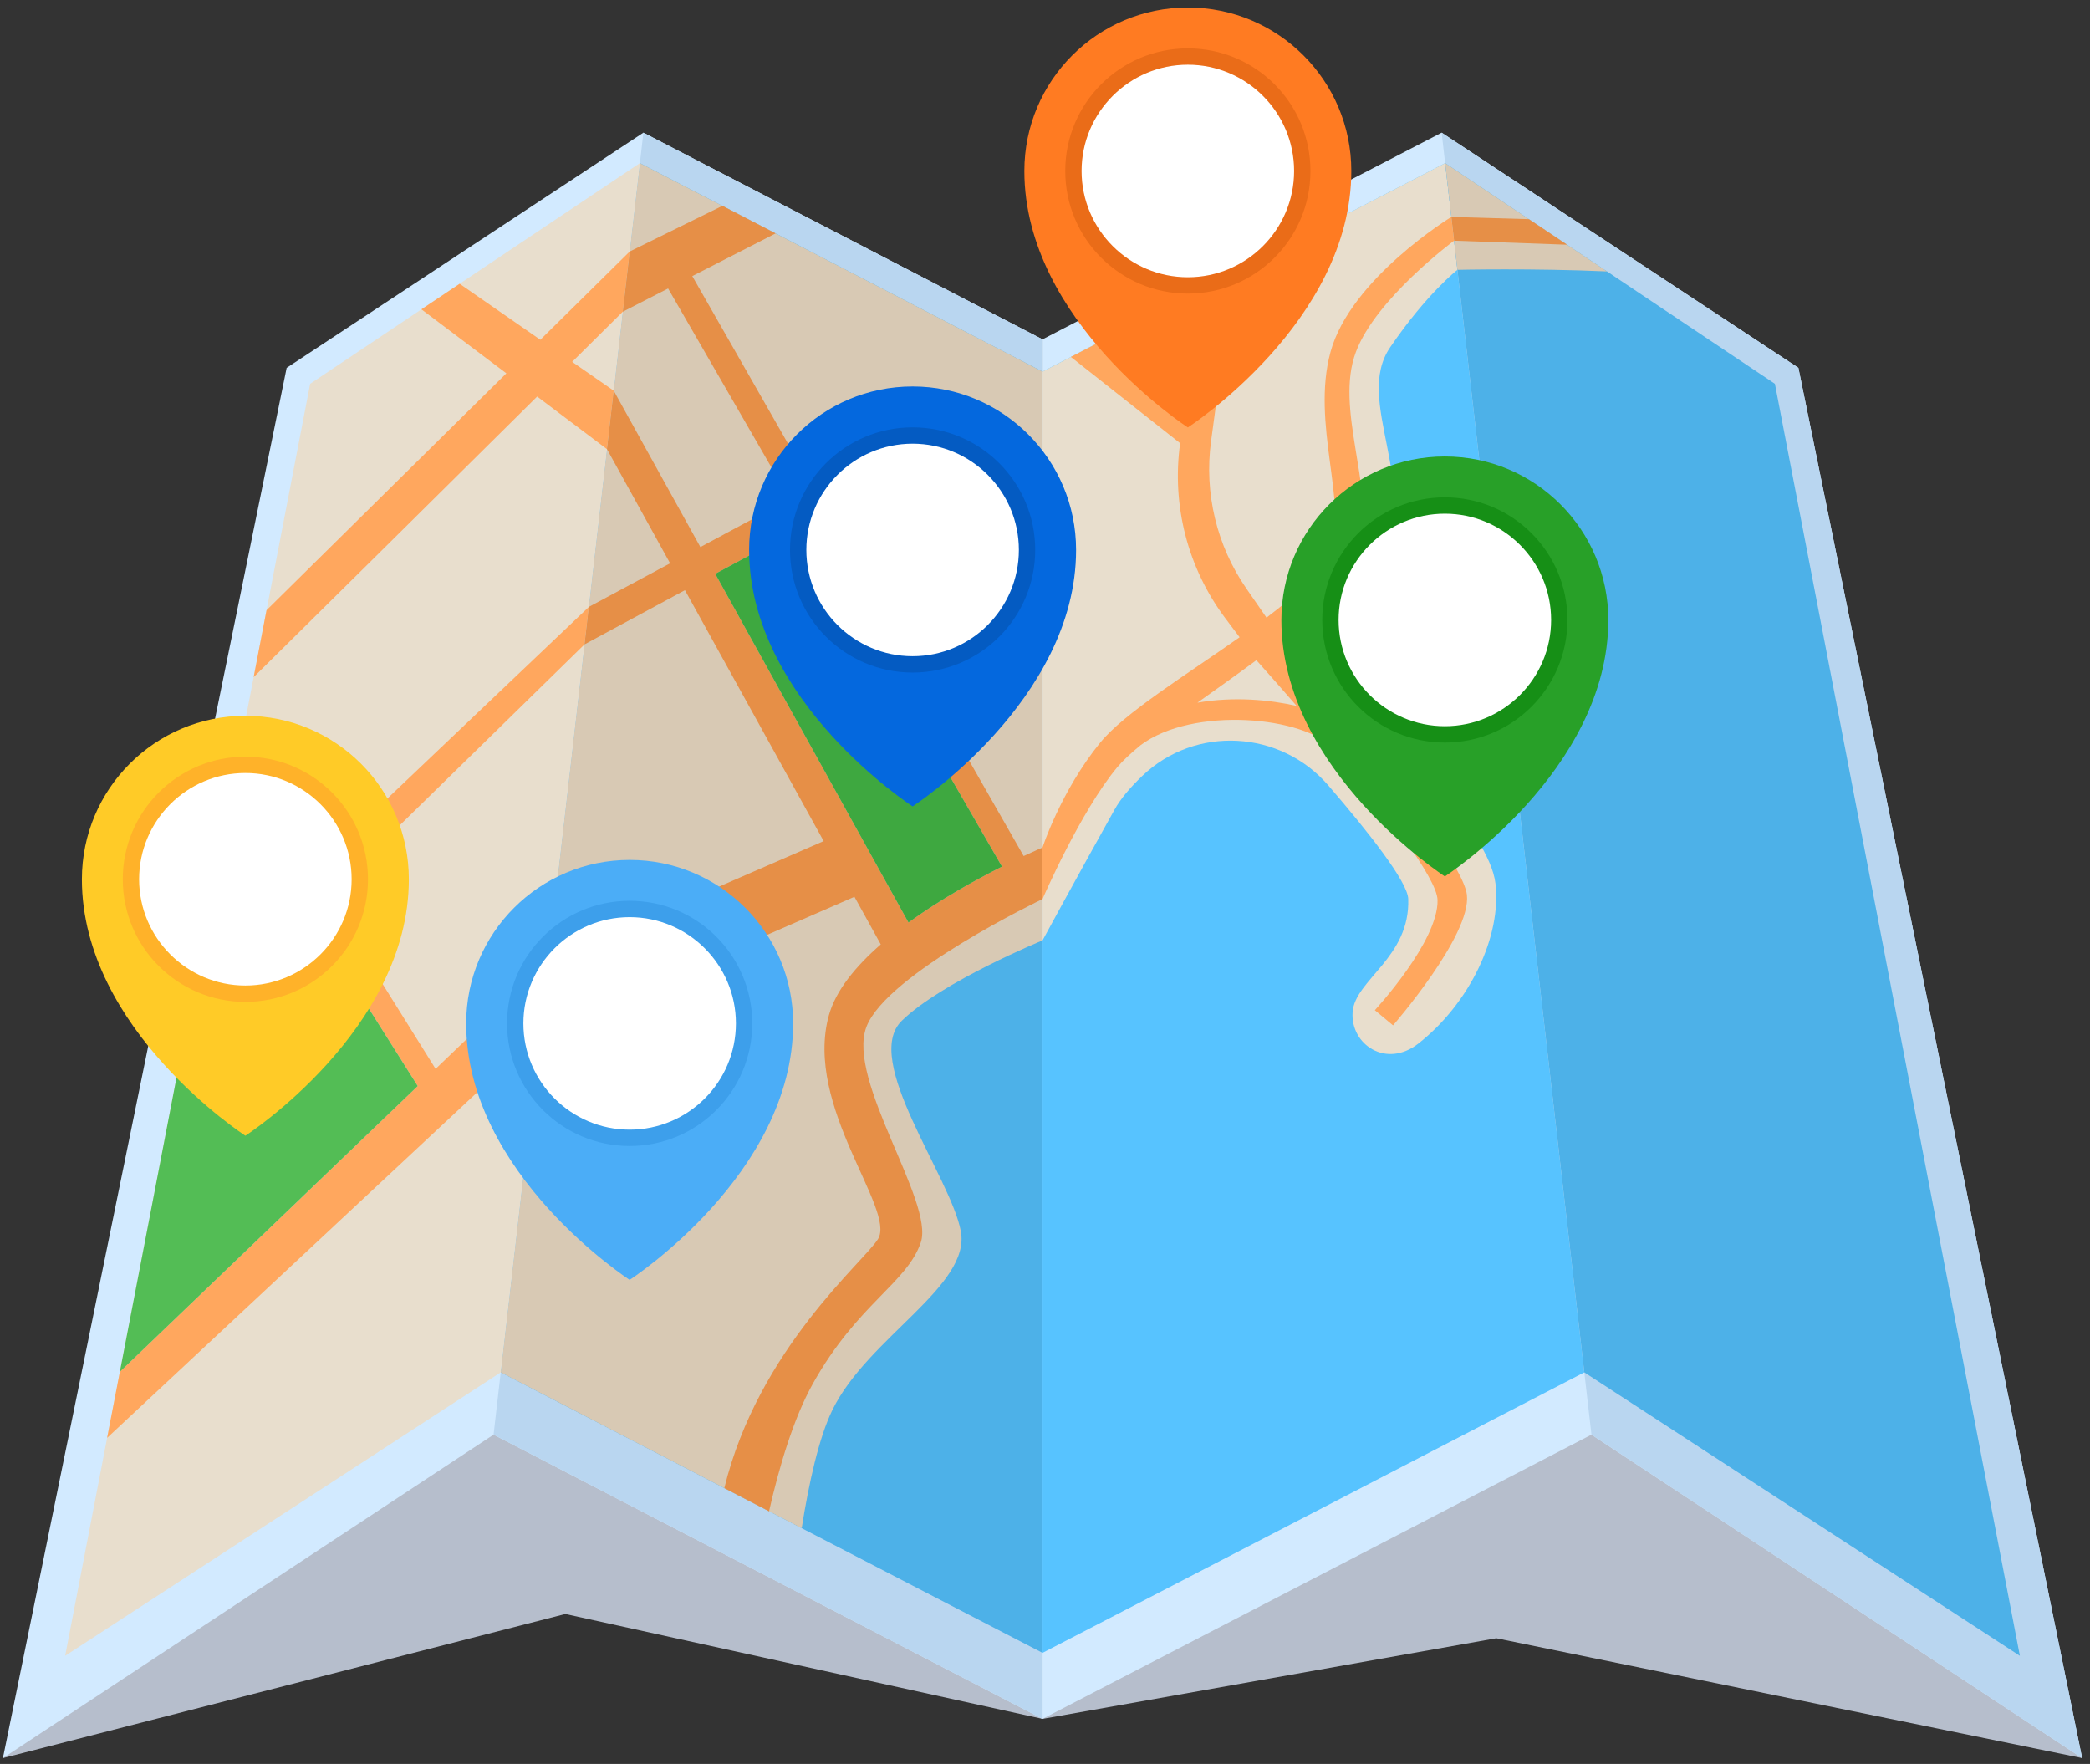 <?xml version="1.0" encoding="UTF-8"?>
<svg width="141px" height="119px" viewBox="0 0 141 119" version="1.1" xmlns="http://www.w3.org/2000/svg" xmlns:xlink="http://www.w3.org/1999/xlink">
    <rect x="0" y="0" width="141" height="119" fill="#333333" stroke="none"/>
    <!-- Generator: Sketch 41.2 (35397) - http://www.bohemiancoding.com/sketch -->
    <title>6</title>
    <desc>Created with Sketch.</desc>
    <defs></defs>
    <g id="Page-1" stroke="none" stroke-width="1" fill="none" fill-rule="evenodd">
        <g id="why_use" transform="translate(-121, -2963)">
            <g id="content" transform="translate(-1, 217)">
                <g id="6" transform="translate(1, 2605)">
                    <g transform="translate(121, 141)" id="Layer_1">
                        <g>
                            <g id="Group">
                                <g transform="translate(0, 8.508)" id="Shape">
                                    <g>
                                        <polygon fill="#B6BECC" points="0.196 110.097 38.14 100.376 70.333 107.452 100.947 102.013 140.47 110.097 113.827 24.443 29.925 22.868"></polygon>
                                        <polygon fill="#D2EAFF" points="19.339 16.308 0.196 110.097 33.298 88.277 70.333 107.452 70.333 14.385 43.406 0.443"></polygon>
                                        <polygon fill="#D2EAFF" points="121.327 16.308 140.47 110.097 107.367 88.277 70.333 107.452 70.333 14.385 97.259 0.443"></polygon>
                                        <polygon fill="#B9D6F0" points="121.327 16.308 140.47 110.097 107.367 88.277 97.259 0.443"></polygon>
                                    </g>
                                    <polygon fill="#B9D6F0" points="43.406 0.443 33.298 88.277 70.333 107.452 70.333 14.385"></polygon>
                                    <polygon fill="#4DB1E8" points="43.169 2.497 33.781 84.075 70.333 102.999 70.333 16.561"></polygon>
                                    <path d="M43.169,2.497 L33.781,84.075 L54.085,94.587 C54.57,91.537 55.244,88.487 56.155,86.617 C58.533,81.736 65.51,78.252 64.822,74.559 C64.133,70.867 58.115,63.001 60.841,60.352 C63.567,57.702 70.333,54.935 70.333,54.935 L70.333,16.561 L43.169,2.497 Z" fill="#D8C9B4"></path>
                                    <polygon fill="#E8DECD" points="43.169 2.497 20.923 17.384 4.396 103.198 33.781 84.075"></polygon>
                                    <g transform="translate(6.806, 7.941)">
                                        <polygon fill="#FFA75E" points="32.918 24.496 14.228 42.274 9.311 34.396 8.825 36.921 21.375 56.819 1.28 76.099 0.421 80.554 29.602 53.307 30.169 48.381 22.581 55.661 15.298 43.99 32.626 27.025"></polygon>
                                        <polygon fill="#53BD55" points="1.28 76.099 21.375 56.819 8.825 36.921"></polygon>
                                        <path d="M35.677,0.518 L29.648,6.473 L24.202,2.695 L21.626,4.419 L27.355,8.737 L11.175,24.717 L10.305,29.233 C14.336,25.255 22.588,17.084 29.433,10.303 L34.142,13.852 L34.596,9.906 L31.795,7.963 C33.021,6.749 34.173,5.607 35.209,4.581 L35.677,0.518 Z" fill="#FFA75E"></path>
                                    </g>
                                    <polygon fill="#57C3FF" points="97.496 2.497 106.884 84.075 70.333 102.999 70.333 16.561"></polygon>
                                    <path d="M100.89,51.087 C100.465,47.542 94.013,41.516 92.524,38.112 C91.147,34.964 92.634,31.02 93.19,29.827 C93.192,29.822 93.195,29.816 93.198,29.81 C95.888,23.99 91.303,18.568 93.783,14.926 C96.264,11.285 98.324,9.695 98.324,9.695 L97.496,2.497 L70.333,16.561 L70.333,48.669 L70.333,54.935 C70.333,54.935 72.529,50.883 75.196,46.105 C75.606,45.37 76.253,44.613 77.062,43.838 C80.638,40.413 86.382,40.731 89.615,44.481 C92.325,47.627 94.966,50.978 95.006,52.135 C95.142,56.093 91.398,57.592 91.252,59.778 C91.106,61.965 93.523,63.591 95.688,61.894 C99.169,59.164 101.316,54.632 100.89,51.087 Z" fill="#E8DECD"></path>
                                    <polygon fill="#4DB1E8" points="97.496 2.497 119.742 17.384 136.269 103.198 106.884 84.075"></polygon>
                                    <path d="M97.496,2.497 L97.914,6.129 L98.098,7.73 L98.324,9.695 C98.324,9.695 103.405,9.579 108.414,9.804 L97.496,2.497 Z" fill="#D8C9B4"></path>
                                    <polygon fill="#E68F47" points="103.143 6.277 97.914 6.129 98.098 7.73 105.721 8.001"></polygon>
                                    <path d="M70.333,52.145 L70.333,48.669 C70.333,48.669 69.848,48.873 69.06,49.242 L46.704,10.119 L52.326,7.238 L48.736,5.379 L42.483,8.459 L42.016,12.521 L45.073,10.954 L53.279,25.163 L47.25,28.397 L41.403,17.846 L40.948,21.792 L45.207,29.494 L39.724,32.436 L39.433,34.965 L46.209,31.307 L55.568,48.235 L36.975,56.322 L36.408,61.247 L57.644,51.992 L59.42,55.204 C57.725,56.682 56.38,58.315 55.916,59.997 C54.224,66.134 60.457,73.083 59.235,75.078 C58.297,76.609 51.162,82.482 48.865,91.884 L51.883,93.447 C52.544,90.533 53.514,87.207 54.847,84.824 C57.848,79.46 61.187,78.049 62.119,75.314 C63.051,72.579 57.084,64.375 58.451,60.77 C59.82,57.165 70.333,52.145 70.333,52.145 Z M48.252,30.204 L54.304,26.938 L67.597,49.954 C65.822,50.849 63.449,52.159 61.289,53.726 L48.252,30.204 Z" fill="#E68F47"></path>
                                    <path d="M98.964,51.862 C98.779,50.195 94.972,45.058 91.528,40.709 C88.062,35.932 91.558,30.526 91.805,28.283 C92.671,24.224 90.045,19.038 91.474,15.237 C92.837,11.613 98.098,7.73 98.098,7.73 L97.913,6.129 C97.913,6.129 91.106,10.284 89.759,15.247 C88.452,20.061 90.928,25.457 89.759,28.612 C89.244,30 87.552,31.562 85.444,33.16 L84.095,31.211 C82.083,28.308 81.23,24.756 81.703,21.256 L83.243,9.877 L81.212,10.928 L79.969,19.053 L74.128,14.596 L72.244,15.571 L79.617,21.392 C79.035,25.58 80.13,29.831 82.675,33.214 L83.629,34.482 C80.008,37.036 75.861,39.586 74.23,41.586 C71.571,44.848 70.331,48.669 70.331,48.669 L70.331,52.145 C70.331,52.145 72.887,46.232 75.38,43.246 C75.743,42.812 76.279,42.316 76.94,41.771 C80.465,39.107 88.083,39.82 89.962,42.035 C93.349,46.084 96.947,50.725 96.983,52.203 C97.051,55.001 92.752,59.642 92.752,59.642 L93.98,60.666 C93.982,60.666 99.268,54.596 98.964,51.862 Z M80.783,38.897 C82.071,37.977 83.442,37.009 84.762,36.029 C85.37,36.709 86.341,37.803 87.479,39.117 C85.659,38.699 83.23,38.469 80.783,38.897 Z M88.531,36.996 C87.71,35.996 87.029,35.18 86.578,34.642 C87.514,33.902 88.382,33.167 89.127,32.453 C88.734,33.941 88.388,35.438 88.531,36.996 Z" fill="#FFA75E"></path>
                                    <path d="M48.252,30.204 L61.289,53.726 C63.449,52.158 65.822,50.848 67.597,49.954 L54.304,26.938 L48.252,30.204 Z" fill="#3EA840"></path>
                                </g>
                                <g transform="translate(5.105, 48.212)">
                                    <path d="M11.449,0.077 C5.358,0.077 0.42,5.015 0.42,11.106 C0.42,21.281 11.449,28.407 11.449,28.407 C11.449,28.407 22.478,21.281 22.478,11.106 C22.478,5.015 17.54,0.077 11.449,0.077 Z" id="Shape" fill="#FFCB27"></path>
                                    <ellipse id="Oval" fill="#FFB229" cx="11.449" cy="11.106" rx="8.271" ry="8.271"></ellipse>
                                    <path d="M11.449,18.275 C7.496,18.275 4.28,15.059 4.28,11.106 C4.28,7.153 7.496,3.937 11.449,3.937 C15.402,3.937 18.618,7.153 18.618,11.106 C18.618,15.059 15.402,18.275 11.449,18.275 Z" id="Shape" fill="#FFFFFF"></path>
                                </g>
                                <g transform="translate(68.631, 0)">
                                    <path d="M11.506,0.507 C5.414,0.507 0.476,5.445 0.476,11.535 C0.476,21.71 11.506,28.836 11.506,28.836 C11.506,28.836 22.534,21.71 22.534,11.535 C22.535,5.444 17.597,0.507 11.506,0.507 Z" id="Shape" fill="#FF7B22"></path>
                                    <ellipse id="Oval" fill="#EA6C18" cx="11.506" cy="11.535" rx="8.271" ry="8.271"></ellipse>
                                    <path d="M11.506,18.704 C7.553,18.704 4.337,15.488 4.337,11.535 C4.337,7.582 7.553,4.366 11.506,4.366 C15.458,4.366 18.674,7.582 18.674,11.535 C18.674,15.488 15.459,18.704 11.506,18.704 Z" id="Shape" fill="#FFFFFF"></path>
                                </g>
                                <g transform="translate(50.481, 25.524)">
                                    <path d="M11.087,0.548 C4.996,0.548 0.058,5.486 0.058,11.577 C0.058,21.751 11.087,28.878 11.087,28.878 C11.087,28.878 22.116,21.751 22.116,11.577 C22.116,5.486 17.178,0.548 11.087,0.548 Z" id="Shape" fill="#0468DE"></path>
                                    <ellipse id="Oval" fill="#045BC2" cx="11.087" cy="11.577" rx="8.271" ry="8.271"></ellipse>
                                    <path d="M11.087,18.745 C7.134,18.745 3.918,15.529 3.918,11.577 C3.918,7.624 7.134,4.408 11.087,4.408 C15.04,4.408 18.256,7.624 18.256,11.577 C18.256,15.529 15.04,18.745 11.087,18.745 Z" id="Shape" fill="#FFFFFF"></path>
                                </g>
                                <g transform="translate(31.196, 57.854)">
                                    <path d="M22.312,11.187 L22.312,11.187 L22.312,11.187 C22.312,5.096 17.374,0.159 11.283,0.159 C5.192,0.159 0.254,5.097 0.254,11.187 L0.254,11.19 C0.256,21.364 11.283,28.489 11.283,28.489 C11.283,28.489 22.312,21.362 22.312,11.187 L22.312,11.187 L22.312,11.187 Z" id="Shape" fill="#4BADF7"></path>
                                    <ellipse id="Oval" fill="#3D9FEB" cx="11.283" cy="11.187" rx="8.271" ry="8.271"></ellipse>
                                    <path d="M11.283,18.356 C7.33,18.356 4.114,15.14 4.114,11.187 C4.114,7.235 7.33,4.019 11.283,4.019 C15.236,4.019 18.452,7.235 18.452,11.187 C18.452,15.14 15.236,18.356 11.283,18.356 Z" id="Shape" fill="#FFFFFF"></path>
                                </g>
                                <g transform="translate(86.214, 30.629)">
                                    <path d="M11.262,0.166 C5.171,0.166 0.233,5.104 0.233,11.194 C0.233,21.369 11.262,28.495 11.262,28.495 C11.262,28.495 22.29,21.369 22.29,11.194 C22.29,5.104 17.352,0.166 11.262,0.166 Z" id="Shape" fill="#28A028"></path>
                                    <ellipse id="Oval" fill="#168F16" cx="11.262" cy="11.195" rx="8.271" ry="8.271"></ellipse>
                                    <path d="M11.262,18.363 C7.309,18.363 4.093,15.147 4.093,11.194 C4.093,7.241 7.309,4.025 11.262,4.025 C15.215,4.025 18.431,7.241 18.431,11.194 C18.431,15.147 15.215,18.363 11.262,18.363 Z" id="Shape" fill="#FFFFFF"></path>
                                </g>
                            </g>
                        </g>
                    </g>
                </g>
            </g>
        </g>
    </g>
</svg>